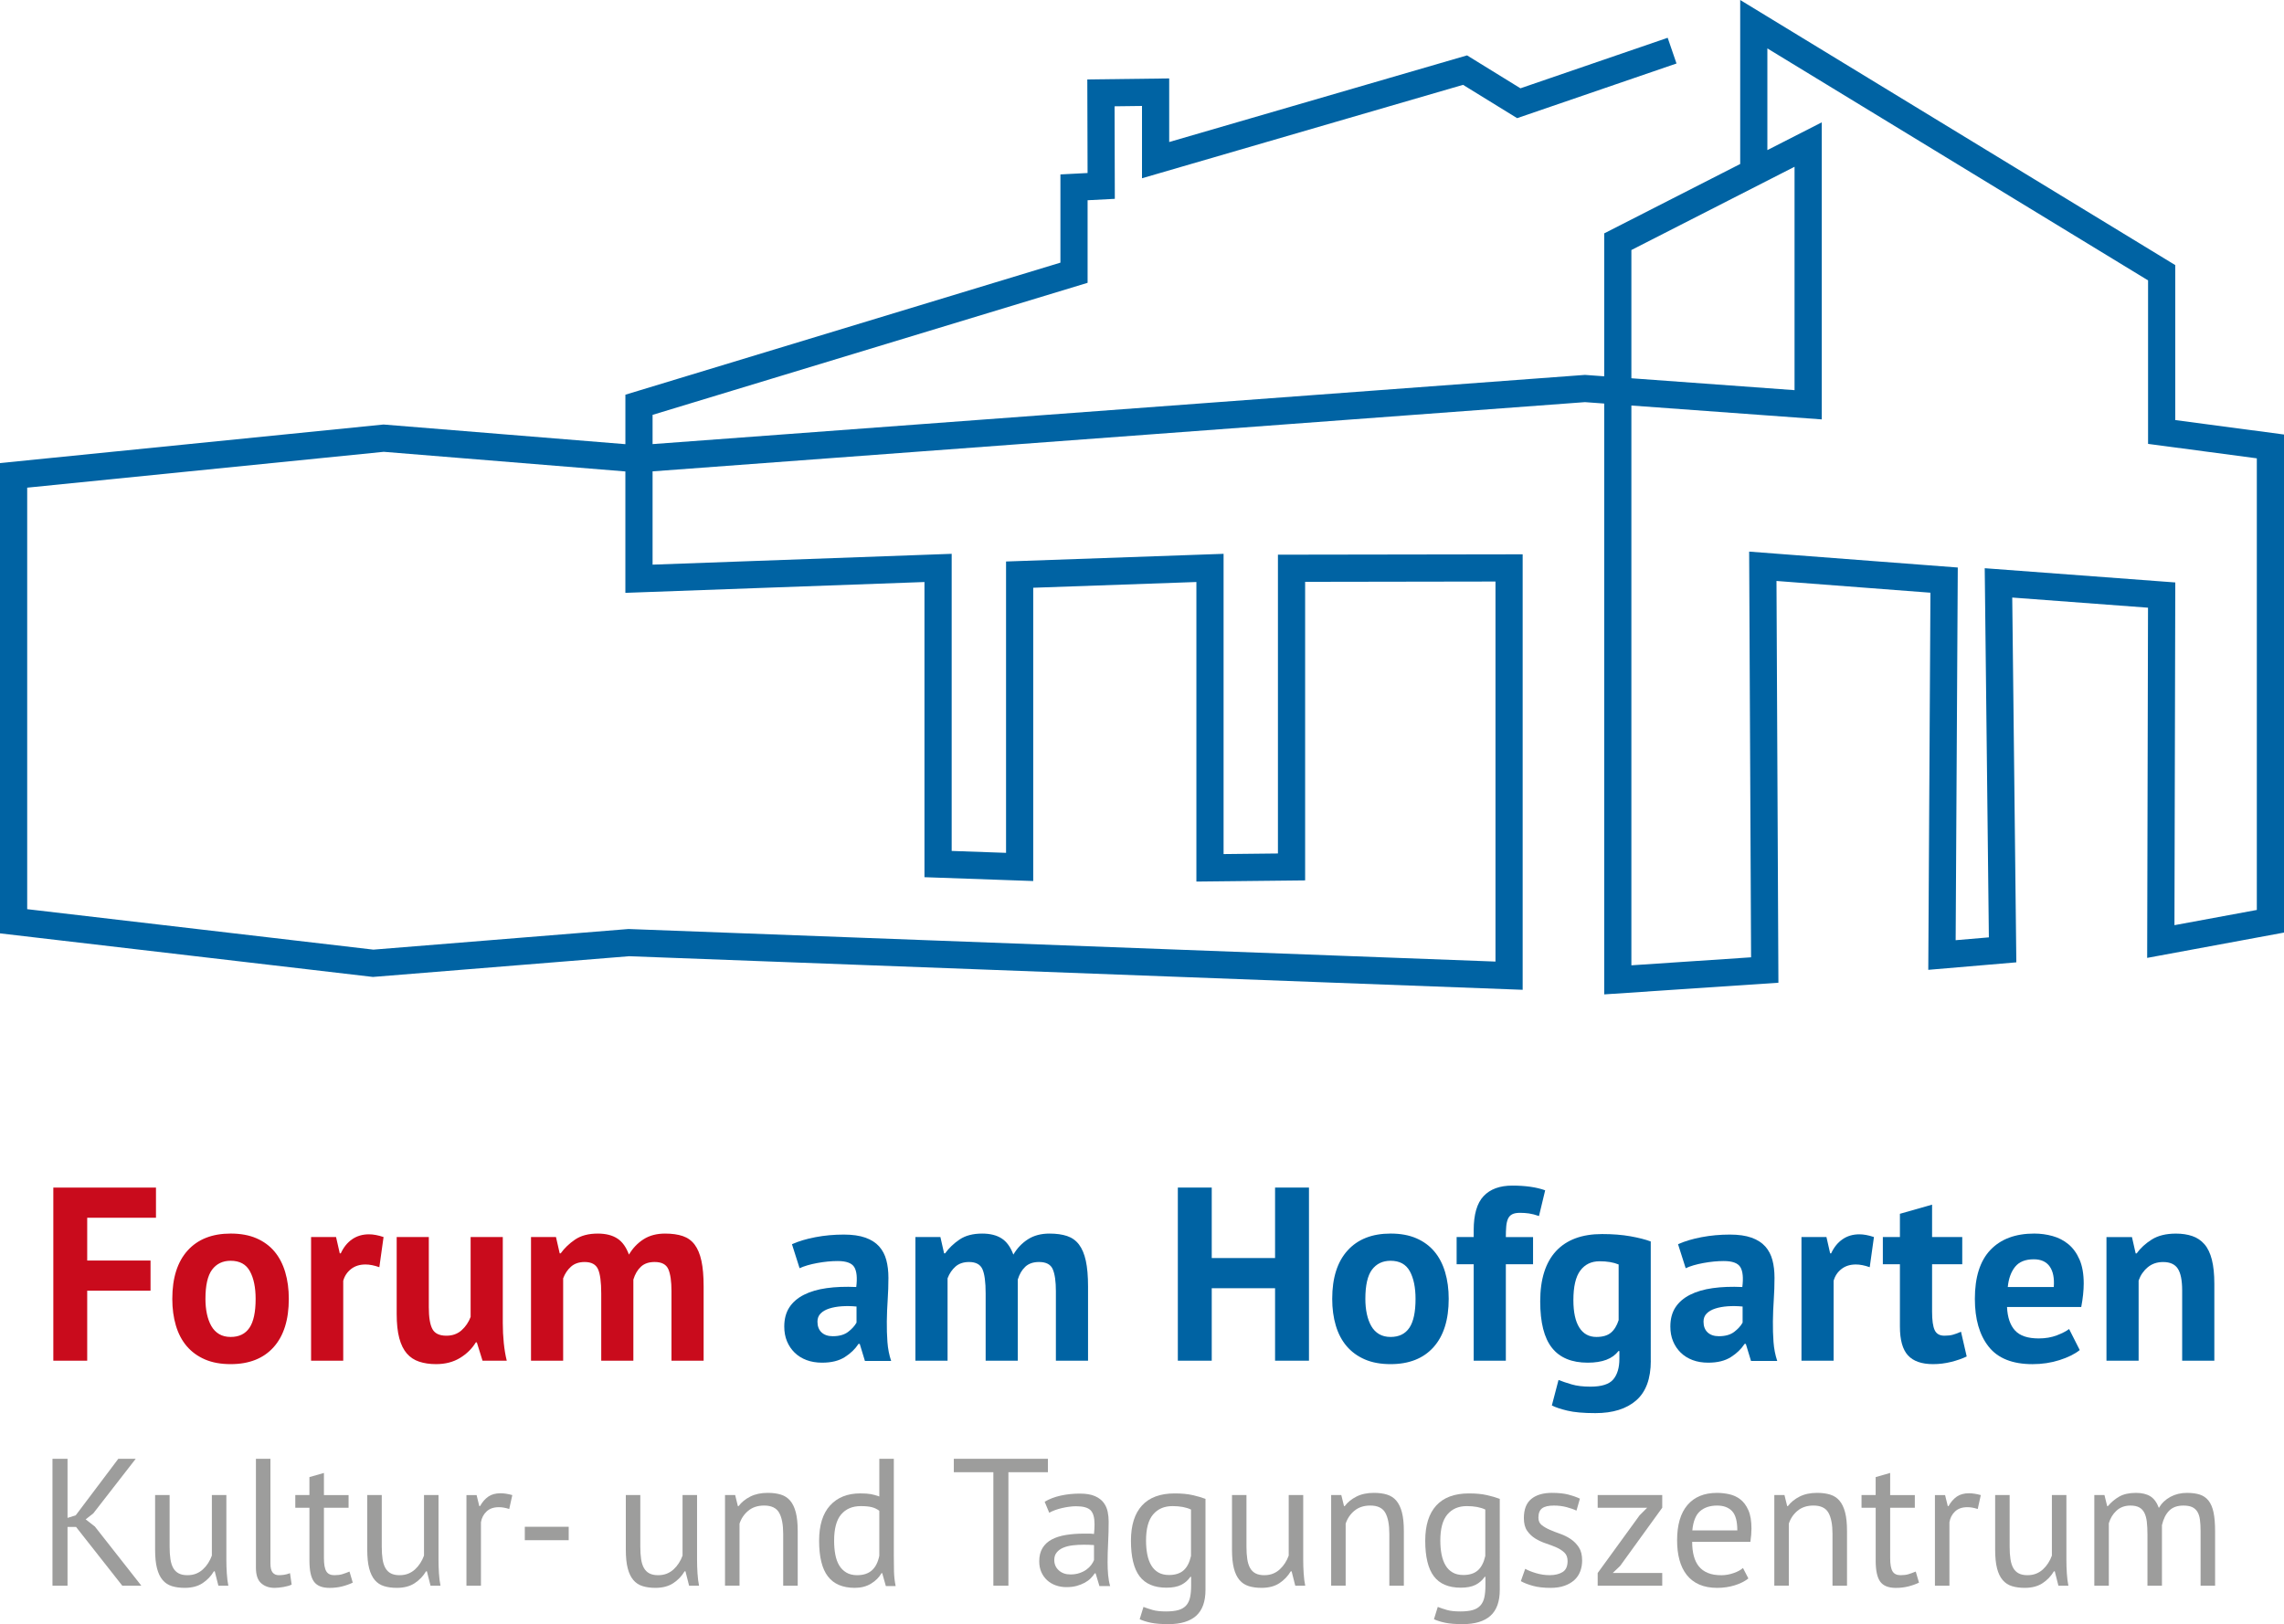 <?xml version="1.0" encoding="UTF-8"?>
<svg xmlns="http://www.w3.org/2000/svg" xmlns:xlink="http://www.w3.org/1999/xlink" version="1.1" id="Ebene_1" x="0px" y="0px" viewBox="0 0 126.74 90.144" style="enable-background:new 0 0 126.74 90.144;" xml:space="preserve">
<style type="text/css">
	.st0{fill:#0063A3;}
	.st1{fill:#C90B1C;}
	.st2{fill:#9D9D9C;}
</style>
<g>
	<path class="st0" d="M89.018,55.192V22.398l-1.067-0.078L36.212,26.162v5.178l16.597-0.601   v16.491l3.017,0.106V31.165l12.071-0.426v16.665l3.016-0.033V30.787l13.58-0.021   v24.171l-49.583-1.863l-14.218,1.15l-0.074-0.009L0,51.805V25.702l21.281-2.14   l13.422,1.091V21.907l24.14-7.329V9.681l1.507-0.078l-0.015-5.194l4.544-0.056   v3.53l16.528-4.809l2.963,1.827L92.54,2.097l0.49,1.427L84.186,6.558   l-3.001-1.849L63.37,9.894V5.881l-1.522,0.019l0.014,5.136L60.351,11.114v4.583   L36.212,23.026v1.623l51.738-3.841l1.068,0.078v-7.933l7.546-3.851V0l24.141,14.714   v8.601l6.035,0.802v27.644l-7.593,1.405l0.047-19.437l-7.534-0.563l0.227,20.247   l-4.886,0.416l0.12-20.932l-8.543-0.652l0.107,22.3L89.018,55.192z    M90.526,22.508v31.07l6.642-0.444l-0.107-22.518l11.577,0.883l-0.118,20.685   l1.843-0.157l-0.23-20.489l10.574,0.79l-0.046,19.022l4.571-0.845V25.439   l-6.035-0.802v-9.075L98.072,2.687v5.644l3.017-1.54v16.487L90.526,22.508z    M34.878,51.563l0.045,0.002l48.062,1.805V32.277L72.422,32.294v16.571   l-6.034,0.065V32.303l-9.054,0.319v16.278l-6.035-0.213V32.304l-16.597,0.601   v-6.738l-13.407-1.09L1.509,27.067v23.395l19.21,2.246L34.878,51.563z    M90.526,20.995l9.054,0.66V9.256l-9.054,4.621V20.995z"></path>
</g>
<g>
	<path class="st1" d="M2.959,65.915h5.696v1.674H4.839v2.375h3.514v1.674H4.839v3.885   H2.959V65.915z"></path>
	<path class="st1" d="M9.561,72.091c0-1.162,0.284-2.057,0.851-2.684   c0.567-0.627,1.363-0.94,2.388-0.94c0.549,0,1.025,0.087,1.428,0.261   c0.402,0.174,0.737,0.419,1.002,0.734c0.265,0.316,0.464,0.698,0.597,1.146   c0.133,0.448,0.199,0.942,0.199,1.482c0,1.162-0.281,2.057-0.844,2.684   c-0.563,0.627-1.357,0.94-2.382,0.94c-0.549,0-1.025-0.087-1.427-0.261   c-0.403-0.174-0.739-0.419-1.009-0.734c-0.27-0.316-0.471-0.698-0.604-1.146   C9.627,73.126,9.561,72.632,9.561,72.091z M11.4,72.091   c0,0.302,0.027,0.581,0.082,0.837c0.055,0.256,0.137,0.481,0.247,0.673   c0.11,0.192,0.254,0.341,0.432,0.446s0.391,0.158,0.638,0.158   c0.467,0,0.814-0.169,1.043-0.508c0.229-0.338,0.343-0.874,0.343-1.606   c0-0.631-0.105-1.142-0.316-1.53c-0.21-0.389-0.567-0.584-1.071-0.584   c-0.439,0-0.782,0.165-1.03,0.494C11.524,70.801,11.4,71.341,11.4,72.091z"></path>
	<path class="st1" d="M21.05,70.334c-0.284-0.101-0.54-0.151-0.769-0.151   c-0.32,0-0.588,0.085-0.803,0.254c-0.215,0.169-0.359,0.387-0.432,0.652v4.434   h-1.784v-6.863h1.386l0.206,0.906h0.055c0.156-0.338,0.366-0.599,0.631-0.782   c0.265-0.183,0.577-0.275,0.934-0.275c0.238,0,0.508,0.05,0.81,0.151   L21.05,70.334z"></path>
	<path class="st1" d="M23.795,68.66v3.898c0,0.558,0.066,0.961,0.199,1.208   c0.133,0.247,0.391,0.37,0.776,0.37c0.338,0,0.62-0.101,0.844-0.302   c0.224-0.202,0.391-0.448,0.501-0.741v-4.434h1.785v4.777   c0,0.375,0.018,0.744,0.055,1.105c0.037,0.362,0.091,0.688,0.165,0.981h-1.345   l-0.316-1.016h-0.055c-0.211,0.348-0.503,0.636-0.878,0.865   c-0.375,0.229-0.819,0.343-1.331,0.343c-0.348,0-0.659-0.046-0.934-0.137   c-0.274-0.091-0.503-0.242-0.686-0.453c-0.183-0.211-0.323-0.494-0.419-0.851   c-0.096-0.357-0.144-0.805-0.144-1.346v-4.269H23.795z"></path>
	<path class="st1" d="M33.363,75.523v-3.734c0-0.631-0.06-1.08-0.178-1.345   c-0.119-0.265-0.366-0.398-0.741-0.398c-0.311,0-0.563,0.085-0.755,0.254   s-0.339,0.386-0.439,0.652v4.571h-1.784v-6.863h1.386l0.206,0.906h0.055   c0.21-0.293,0.478-0.549,0.803-0.769c0.325-0.219,0.743-0.329,1.256-0.329   c0.439,0,0.798,0.089,1.077,0.268c0.279,0.178,0.496,0.478,0.652,0.899   c0.21-0.357,0.48-0.64,0.81-0.851c0.329-0.211,0.727-0.316,1.194-0.316   c0.384,0,0.712,0.046,0.981,0.137c0.27,0.091,0.49,0.249,0.659,0.473   c0.169,0.225,0.295,0.524,0.377,0.899c0.082,0.375,0.123,0.851,0.123,1.427v4.118   h-1.784v-3.857c0-0.54-0.057-0.945-0.172-1.215   c-0.115-0.27-0.368-0.405-0.762-0.405c-0.321,0-0.574,0.087-0.762,0.261   c-0.188,0.174-0.327,0.412-0.419,0.714v4.503H33.363z"></path>
	<path class="st0" d="M43.946,69.058c0.366-0.165,0.801-0.295,1.304-0.391   c0.503-0.096,1.029-0.144,1.578-0.144c0.476,0,0.874,0.057,1.194,0.171   c0.32,0.114,0.574,0.277,0.762,0.487c0.187,0.211,0.32,0.462,0.398,0.755   c0.078,0.293,0.117,0.622,0.117,0.989c0,0.403-0.014,0.808-0.041,1.215   c-0.027,0.407-0.044,0.808-0.048,1.201c-0.005,0.394,0.007,0.776,0.034,1.146   c0.027,0.37,0.096,0.721,0.206,1.05h-1.455l-0.288-0.947h-0.069   c-0.183,0.284-0.437,0.528-0.762,0.734c-0.325,0.206-0.744,0.309-1.256,0.309   c-0.32,0-0.609-0.048-0.865-0.144c-0.256-0.096-0.476-0.233-0.659-0.412   c-0.183-0.178-0.325-0.389-0.426-0.632c-0.101-0.242-0.151-0.515-0.151-0.816   c0-0.421,0.094-0.776,0.281-1.064c0.187-0.288,0.458-0.522,0.81-0.7   c0.352-0.178,0.773-0.302,1.263-0.37c0.49-0.069,1.036-0.089,1.64-0.062   c0.064-0.512,0.027-0.88-0.11-1.105c-0.137-0.224-0.444-0.336-0.92-0.336   c-0.357,0-0.734,0.037-1.132,0.11c-0.398,0.073-0.725,0.169-0.982,0.288   L43.946,69.058z M46.211,74.164c0.357,0,0.64-0.08,0.851-0.24   c0.21-0.16,0.366-0.332,0.467-0.515v-0.892   c-0.284-0.027-0.556-0.032-0.817-0.014c-0.261,0.018-0.492,0.06-0.693,0.124   c-0.201,0.064-0.362,0.155-0.48,0.274c-0.119,0.119-0.178,0.27-0.178,0.453   c0,0.256,0.076,0.455,0.227,0.597C45.737,74.093,45.945,74.164,46.211,74.164z"></path>
	<path class="st0" d="M54.694,75.523v-3.734c0-0.631-0.06-1.08-0.178-1.345   c-0.119-0.265-0.366-0.398-0.741-0.398c-0.311,0-0.563,0.085-0.755,0.254   c-0.192,0.169-0.339,0.386-0.439,0.652v4.571h-1.784v-6.863h1.386l0.206,0.906   h0.055c0.21-0.293,0.478-0.549,0.803-0.769   c0.325-0.219,0.743-0.329,1.256-0.329c0.439,0,0.798,0.089,1.077,0.268   c0.279,0.178,0.496,0.478,0.652,0.899c0.21-0.357,0.48-0.64,0.81-0.851   c0.329-0.211,0.727-0.316,1.194-0.316c0.384,0,0.712,0.046,0.981,0.137   c0.27,0.091,0.49,0.249,0.659,0.473c0.169,0.225,0.295,0.524,0.377,0.899   c0.082,0.375,0.123,0.851,0.123,1.427v4.118h-1.784v-3.857   c0-0.54-0.057-0.945-0.172-1.215c-0.115-0.27-0.368-0.405-0.762-0.405   c-0.321,0-0.574,0.087-0.762,0.261c-0.188,0.174-0.327,0.412-0.419,0.714v4.503   H54.694z"></path>
	<path class="st0" d="M70.754,71.501h-3.514v4.022h-1.881v-9.609h1.881v3.912h3.514v-3.912   h1.881v9.609h-1.881V71.501z"></path>
	<path class="st0" d="M73.925,72.091c0-1.162,0.283-2.057,0.851-2.684   c0.567-0.627,1.363-0.94,2.388-0.94c0.549,0,1.025,0.087,1.427,0.261   c0.403,0.174,0.737,0.419,1.002,0.734s0.464,0.698,0.597,1.146   s0.199,0.942,0.199,1.482c0,1.162-0.281,2.057-0.844,2.684   c-0.562,0.627-1.357,0.94-2.381,0.94c-0.549,0-1.025-0.087-1.427-0.261   c-0.403-0.174-0.739-0.419-1.009-0.734c-0.27-0.316-0.471-0.698-0.604-1.146   C73.991,73.126,73.925,72.632,73.925,72.091z M75.764,72.091   c0,0.302,0.027,0.581,0.082,0.837c0.055,0.256,0.137,0.481,0.247,0.673   c0.11,0.192,0.254,0.341,0.432,0.446s0.392,0.158,0.638,0.158   c0.467,0,0.814-0.169,1.043-0.508c0.229-0.338,0.343-0.874,0.343-1.606   c0-0.631-0.105-1.142-0.316-1.53c-0.211-0.389-0.568-0.584-1.071-0.584   c-0.439,0-0.782,0.165-1.03,0.494C75.887,70.801,75.764,71.341,75.764,72.091z"></path>
	<path class="st0" d="M80.829,68.66h0.947v-0.384c0-0.869,0.183-1.498,0.549-1.887   c0.366-0.389,0.897-0.584,1.592-0.584c0.732,0,1.34,0.087,1.825,0.261   l-0.343,1.428c-0.211-0.073-0.396-0.121-0.556-0.144   c-0.16-0.023-0.327-0.034-0.501-0.034c-0.183,0-0.327,0.027-0.432,0.082   c-0.105,0.055-0.183,0.14-0.233,0.254c-0.05,0.114-0.082,0.256-0.096,0.425   c-0.014,0.17-0.021,0.364-0.021,0.584h1.51v1.51h-1.51v5.353H81.776v-5.353   h-0.947V68.66z"></path>
	<path class="st0" d="M91.604,75.523c0,0.997-0.27,1.732-0.81,2.203   c-0.54,0.471-1.295,0.707-2.265,0.707c-0.659,0-1.178-0.046-1.558-0.138   c-0.38-0.091-0.666-0.188-0.858-0.288l0.37-1.414   c0.21,0.083,0.455,0.165,0.734,0.247c0.279,0.082,0.625,0.124,1.037,0.124   c0.622,0,1.045-0.135,1.27-0.405c0.224-0.27,0.336-0.648,0.336-1.132v-0.439   h-0.055c-0.32,0.43-0.888,0.645-1.702,0.645c-0.888,0-1.549-0.274-1.984-0.824   c-0.435-0.549-0.652-1.409-0.652-2.581c0-1.226,0.293-2.155,0.878-2.787   c0.586-0.631,1.437-0.947,2.553-0.947c0.586,0,1.109,0.041,1.571,0.123   c0.462,0.083,0.84,0.178,1.132,0.289V75.523z M88.584,74.205   c0.348,0,0.615-0.078,0.803-0.233c0.188-0.155,0.332-0.389,0.432-0.7v-3.089   c-0.284-0.119-0.636-0.178-1.057-0.178c-0.458,0-0.814,0.172-1.07,0.515   c-0.256,0.343-0.384,0.89-0.384,1.641c0,0.668,0.11,1.176,0.33,1.524   C87.857,74.032,88.172,74.205,88.584,74.205z"></path>
	<path class="st0" d="M93.115,69.058c0.366-0.165,0.801-0.295,1.304-0.391   c0.503-0.096,1.03-0.144,1.578-0.144c0.476,0,0.874,0.057,1.195,0.171   c0.32,0.114,0.574,0.277,0.762,0.487c0.188,0.211,0.32,0.462,0.398,0.755   c0.078,0.293,0.116,0.622,0.116,0.989c0,0.403-0.014,0.808-0.041,1.215   c-0.027,0.407-0.044,0.808-0.048,1.201c-0.005,0.394,0.007,0.776,0.034,1.146   c0.027,0.37,0.096,0.721,0.206,1.05h-1.455l-0.288-0.947h-0.069   c-0.183,0.284-0.437,0.528-0.762,0.734c-0.325,0.206-0.743,0.309-1.256,0.309   c-0.32,0-0.609-0.048-0.865-0.144c-0.256-0.096-0.476-0.233-0.659-0.412   c-0.183-0.178-0.325-0.389-0.426-0.632c-0.101-0.242-0.151-0.515-0.151-0.816   c0-0.421,0.094-0.776,0.281-1.064c0.188-0.288,0.458-0.522,0.81-0.7   c0.352-0.178,0.773-0.302,1.262-0.37c0.49-0.069,1.037-0.089,1.641-0.062   c0.064-0.512,0.027-0.88-0.11-1.105c-0.138-0.224-0.444-0.336-0.92-0.336   c-0.357,0-0.734,0.037-1.132,0.11c-0.398,0.073-0.725,0.169-0.981,0.288   L93.115,69.058z M95.38,74.164c0.357,0,0.64-0.08,0.851-0.24   c0.211-0.16,0.366-0.332,0.467-0.515v-0.892   c-0.284-0.027-0.556-0.032-0.817-0.014c-0.261,0.018-0.492,0.06-0.693,0.124   c-0.202,0.064-0.362,0.155-0.481,0.274c-0.119,0.119-0.178,0.27-0.178,0.453   c0,0.256,0.075,0.455,0.226,0.597C94.906,74.093,95.114,74.164,95.38,74.164z"></path>
	<path class="st0" d="M103.752,70.334c-0.284-0.101-0.54-0.151-0.769-0.151   c-0.32,0-0.588,0.085-0.803,0.254c-0.215,0.169-0.359,0.387-0.432,0.652v4.434   h-1.784v-6.863h1.386l0.206,0.906h0.055c0.155-0.338,0.366-0.599,0.632-0.782   c0.265-0.183,0.576-0.275,0.933-0.275c0.238,0,0.508,0.05,0.81,0.151   L103.752,70.334z"></path>
	<path class="st0" d="M104.48,68.66h0.947v-1.29l1.785-0.508v1.798h1.674v1.51h-1.674   v2.635c0,0.476,0.048,0.816,0.144,1.022c0.096,0.206,0.277,0.309,0.542,0.309   c0.183,0,0.341-0.018,0.473-0.055c0.133-0.037,0.281-0.091,0.446-0.165   l0.316,1.373c-0.247,0.119-0.535,0.219-0.865,0.302   c-0.329,0.082-0.663,0.123-1.002,0.123c-0.632,0-1.096-0.163-1.393-0.487   c-0.298-0.325-0.446-0.858-0.446-1.599v-3.459h-0.947V68.66z"></path>
	<path class="st0" d="M115.406,74.933c-0.275,0.22-0.648,0.405-1.119,0.556   c-0.471,0.151-0.973,0.226-1.503,0.226c-1.107,0-1.918-0.322-2.43-0.968   c-0.512-0.645-0.768-1.53-0.768-2.656c0-1.208,0.288-2.114,0.865-2.718   c0.576-0.604,1.387-0.906,2.43-0.906c0.348,0,0.686,0.046,1.016,0.137   c0.329,0.091,0.622,0.242,0.878,0.453c0.256,0.211,0.462,0.494,0.618,0.851   c0.155,0.357,0.233,0.801,0.233,1.332c0,0.192-0.012,0.398-0.035,0.618   c-0.023,0.219-0.057,0.448-0.103,0.686h-4.118   c0.027,0.576,0.176,1.011,0.446,1.304c0.27,0.293,0.707,0.439,1.311,0.439   c0.375,0,0.712-0.057,1.009-0.172c0.297-0.114,0.524-0.231,0.679-0.35   L115.406,74.933z M112.853,69.895c-0.467,0-0.812,0.14-1.036,0.419   c-0.224,0.279-0.359,0.652-0.405,1.119h2.553   c0.037-0.494-0.039-0.874-0.227-1.139   C113.551,70.028,113.256,69.895,112.853,69.895z"></path>
	<path class="st0" d="M121.089,75.523v-3.898c0-0.558-0.08-0.961-0.24-1.208   c-0.16-0.247-0.432-0.37-0.817-0.37c-0.339,0-0.624,0.098-0.858,0.295   c-0.233,0.197-0.4,0.442-0.501,0.735v4.447h-1.784v-6.863h1.414l0.206,0.906   h0.055c0.211-0.293,0.49-0.549,0.838-0.769   c0.347-0.219,0.796-0.329,1.345-0.329c0.338,0,0.64,0.046,0.906,0.137   c0.265,0.091,0.489,0.242,0.673,0.453c0.183,0.211,0.32,0.497,0.412,0.858   c0.091,0.361,0.137,0.808,0.137,1.338v4.269H121.089z"></path>
</g>
<g>
	<path class="st2" d="M4.22,84.751H3.747v3.26H2.912v-7.043h0.835v3.28l0.453-0.141   l2.365-3.139h0.966l-2.354,3.029l-0.423,0.332l0.513,0.402l2.576,3.28H6.786   L4.22,84.751z"></path>
	<path class="st2" d="M9.412,82.98v2.868c0,0.262,0.015,0.491,0.045,0.689   c0.03,0.198,0.082,0.362,0.156,0.493c0.074,0.131,0.175,0.23,0.302,0.297   c0.127,0.067,0.288,0.101,0.483,0.101c0.181,0,0.342-0.029,0.483-0.085   s0.267-0.136,0.377-0.237c0.111-0.101,0.208-0.216,0.292-0.347   c0.084-0.131,0.152-0.27,0.206-0.418v-3.361h0.805v3.602   c0,0.241,0.008,0.491,0.025,0.749c0.017,0.258,0.045,0.485,0.085,0.679h-0.553   l-0.201-0.795h-0.05c-0.154,0.262-0.362,0.48-0.624,0.654   c-0.262,0.174-0.594,0.262-0.996,0.262c-0.268,0-0.505-0.032-0.709-0.096   c-0.205-0.064-0.376-0.176-0.513-0.337c-0.138-0.161-0.241-0.377-0.312-0.649   c-0.071-0.272-0.106-0.615-0.106-1.032v-3.039H9.412z"></path>
	<path class="st2" d="M15.006,86.774c0,0.235,0.04,0.402,0.121,0.503   s0.195,0.151,0.342,0.151c0.087,0,0.181-0.007,0.282-0.02   c0.101-0.013,0.214-0.043,0.342-0.091l0.091,0.634   c-0.108,0.054-0.257,0.097-0.448,0.131c-0.191,0.033-0.357,0.05-0.498,0.05   c-0.302,0-0.55-0.085-0.745-0.257c-0.195-0.171-0.292-0.461-0.292-0.87v-6.037   h0.805V86.774z"></path>
	<path class="st2" d="M16.385,82.98h0.785v-0.996l0.805-0.231v1.228h1.368v0.704h-1.368   v2.787c0,0.349,0.044,0.595,0.131,0.74c0.087,0.144,0.235,0.216,0.443,0.216   c0.174,0,0.322-0.018,0.443-0.055c0.121-0.037,0.255-0.085,0.402-0.146   l0.181,0.614c-0.181,0.087-0.379,0.157-0.594,0.211   c-0.215,0.054-0.446,0.081-0.694,0.081c-0.409,0-0.698-0.116-0.865-0.347   c-0.168-0.231-0.251-0.619-0.251-1.162v-2.938h-0.785V82.98z"></path>
	<path class="st2" d="M21.184,82.98v2.868c0,0.262,0.015,0.491,0.045,0.689   c0.03,0.198,0.082,0.362,0.156,0.493c0.074,0.131,0.175,0.23,0.302,0.297   c0.127,0.067,0.288,0.101,0.483,0.101c0.181,0,0.342-0.029,0.483-0.085   c0.141-0.057,0.267-0.136,0.377-0.237c0.111-0.101,0.208-0.216,0.292-0.347   c0.084-0.131,0.152-0.27,0.206-0.418v-3.361h0.805v3.602   c0,0.241,0.008,0.491,0.025,0.749c0.017,0.258,0.045,0.485,0.085,0.679h-0.553   l-0.201-0.795h-0.05c-0.154,0.262-0.362,0.48-0.624,0.654   c-0.262,0.174-0.594,0.262-0.996,0.262c-0.268,0-0.505-0.032-0.709-0.096   c-0.205-0.064-0.376-0.176-0.513-0.337c-0.138-0.161-0.241-0.377-0.312-0.649   c-0.071-0.272-0.106-0.615-0.106-1.032v-3.039H21.184z"></path>
	<path class="st2" d="M28.257,83.755c-0.201-0.067-0.392-0.101-0.573-0.101   c-0.289,0-0.517,0.079-0.684,0.237c-0.168,0.157-0.272,0.357-0.312,0.599v3.522   h-0.805v-5.031h0.563l0.151,0.614h0.04c0.127-0.228,0.28-0.404,0.458-0.528   c0.178-0.124,0.404-0.186,0.679-0.186c0.195,0,0.413,0.034,0.654,0.101   L28.257,83.755z"></path>
	<path class="st2" d="M29.122,84.741h2.435v0.745h-2.435V84.741z"></path>
	<path class="st2" d="M35.531,82.98v2.868c0,0.262,0.015,0.491,0.045,0.689   c0.03,0.198,0.082,0.362,0.156,0.493c0.074,0.131,0.175,0.23,0.302,0.297   c0.127,0.067,0.288,0.101,0.483,0.101c0.181,0,0.342-0.029,0.483-0.085   c0.141-0.057,0.267-0.136,0.377-0.237c0.111-0.101,0.208-0.216,0.292-0.347   c0.084-0.131,0.152-0.27,0.206-0.418v-3.361h0.805v3.602   c0,0.241,0.008,0.491,0.025,0.749c0.017,0.258,0.045,0.485,0.085,0.679H38.238   l-0.201-0.795h-0.05c-0.154,0.262-0.362,0.48-0.624,0.654   c-0.262,0.174-0.594,0.262-0.996,0.262c-0.268,0-0.505-0.032-0.709-0.096   c-0.205-0.064-0.376-0.176-0.513-0.337c-0.138-0.161-0.241-0.377-0.312-0.649   c-0.071-0.272-0.106-0.615-0.106-1.032v-3.039H35.531z"></path>
	<path class="st2" d="M43.46,88.011v-2.868c0-0.523-0.075-0.917-0.226-1.182   c-0.151-0.265-0.428-0.398-0.83-0.398c-0.356,0-0.649,0.096-0.88,0.287   c-0.231,0.191-0.394,0.431-0.488,0.719v3.441h-0.805v-5.031h0.563l0.151,0.614   h0.04c0.161-0.215,0.377-0.391,0.649-0.528   c0.272-0.138,0.595-0.206,0.971-0.206c0.275,0,0.517,0.032,0.724,0.096   c0.208,0.064,0.381,0.176,0.518,0.337c0.138,0.161,0.241,0.377,0.312,0.649   c0.07,0.272,0.106,0.616,0.106,1.032v3.039H43.46z"></path>
	<path class="st2" d="M49.598,86.28c0,0.342,0.003,0.653,0.01,0.931   c0.007,0.278,0.037,0.552,0.091,0.82h-0.543l-0.201-0.715h-0.04   c-0.134,0.235-0.329,0.43-0.584,0.584c-0.255,0.154-0.553,0.231-0.896,0.231   c-0.671,0-1.169-0.211-1.494-0.634c-0.326-0.423-0.488-1.083-0.488-1.982   c0-0.859,0.203-1.511,0.609-1.957c0.406-0.446,0.964-0.669,1.675-0.669   c0.248,0,0.444,0.014,0.589,0.04c0.144,0.027,0.3,0.071,0.468,0.131v-2.093   h0.805V86.28z M47.565,87.428c0.342,0,0.614-0.089,0.815-0.267   c0.201-0.178,0.339-0.448,0.413-0.81v-2.496   c-0.121-0.094-0.258-0.161-0.413-0.201c-0.154-0.04-0.359-0.06-0.614-0.06   c-0.463,0-0.825,0.153-1.087,0.458c-0.262,0.305-0.393,0.793-0.393,1.464   c0,0.275,0.022,0.53,0.065,0.764c0.044,0.235,0.116,0.436,0.216,0.604   c0.101,0.168,0.233,0.3,0.397,0.398S47.33,87.428,47.565,87.428z"></path>
	<path class="st2" d="M58.15,81.713h-2.193v6.298h-0.835v-6.298H52.928v-0.745h5.222   V81.713z"></path>
	<path class="st2" d="M57.969,83.353c0.255-0.154,0.552-0.268,0.89-0.342   s0.693-0.111,1.062-0.111c0.349,0,0.629,0.047,0.84,0.141   c0.211,0.094,0.372,0.216,0.483,0.367c0.111,0.151,0.184,0.317,0.221,0.498   c0.037,0.181,0.055,0.362,0.055,0.543c0,0.402-0.01,0.795-0.03,1.177   c-0.02,0.382-0.03,0.745-0.03,1.087c0,0.248,0.01,0.483,0.03,0.704   c0.02,0.221,0.057,0.426,0.111,0.614h-0.594l-0.211-0.704h-0.05   c-0.06,0.094-0.136,0.186-0.226,0.277c-0.09,0.091-0.2,0.171-0.327,0.241   c-0.128,0.071-0.275,0.129-0.443,0.176s-0.359,0.07-0.573,0.07   c-0.215,0-0.414-0.033-0.599-0.101c-0.185-0.067-0.344-0.163-0.478-0.287   c-0.134-0.124-0.24-0.273-0.317-0.448c-0.077-0.175-0.116-0.372-0.116-0.594   c0-0.295,0.06-0.541,0.181-0.739c0.121-0.198,0.29-0.355,0.508-0.473   c0.218-0.117,0.48-0.201,0.785-0.252c0.305-0.05,0.642-0.076,1.011-0.076   c0.094,0,0.186,0,0.277,0c0.09,0,0.183,0.007,0.277,0.02   c0.02-0.201,0.03-0.382,0.03-0.543c0-0.369-0.074-0.627-0.221-0.775   c-0.148-0.147-0.416-0.221-0.805-0.221c-0.114,0-0.237,0.009-0.367,0.026   c-0.131,0.017-0.265,0.041-0.402,0.072c-0.138,0.031-0.268,0.069-0.392,0.114   c-0.124,0.045-0.233,0.095-0.327,0.15L57.969,83.353z M59.398,87.387   c0.188,0,0.355-0.025,0.503-0.076c0.147-0.05,0.275-0.114,0.382-0.191   c0.107-0.077,0.196-0.163,0.267-0.257c0.07-0.094,0.122-0.184,0.156-0.271   v-0.835c-0.094-0.006-0.19-0.012-0.287-0.015   c-0.097-0.003-0.193-0.005-0.287-0.005c-0.208,0-0.411,0.012-0.609,0.035   c-0.198,0.023-0.372,0.067-0.523,0.131c-0.151,0.064-0.272,0.151-0.362,0.262   c-0.091,0.111-0.136,0.25-0.136,0.418c0,0.235,0.084,0.427,0.252,0.578   C58.921,87.312,59.136,87.387,59.398,87.387z"></path>
	<path class="st2" d="M66.893,88.243c0,0.651-0.173,1.13-0.518,1.439   c-0.345,0.308-0.857,0.463-1.534,0.463c-0.403,0-0.726-0.025-0.971-0.076   c-0.245-0.05-0.454-0.116-0.629-0.196l0.211-0.684   c0.154,0.06,0.325,0.117,0.513,0.171c0.188,0.054,0.432,0.08,0.734,0.08   c0.282,0,0.512-0.025,0.689-0.076c0.178-0.05,0.32-0.134,0.428-0.251   c0.107-0.118,0.181-0.268,0.221-0.453c0.04-0.185,0.06-0.404,0.06-0.659   v-0.483h-0.04c-0.134,0.194-0.305,0.344-0.513,0.448   c-0.208,0.104-0.48,0.156-0.815,0.156c-0.677,0-1.175-0.211-1.494-0.634   c-0.319-0.423-0.478-1.08-0.478-1.972c0-0.859,0.205-1.511,0.614-1.957   c0.409-0.446,1.013-0.669,1.811-0.669c0.382,0,0.71,0.03,0.981,0.091   c0.272,0.06,0.515,0.131,0.73,0.211V88.243z M64.871,87.418   c0.342,0,0.61-0.086,0.805-0.257c0.194-0.171,0.332-0.438,0.413-0.8v-2.576   c-0.269-0.127-0.611-0.191-1.026-0.191c-0.456,0-0.815,0.154-1.077,0.463   c-0.262,0.309-0.392,0.792-0.392,1.449c0,0.282,0.023,0.54,0.07,0.775   c0.047,0.235,0.121,0.436,0.221,0.604c0.101,0.168,0.231,0.299,0.392,0.392   C64.438,87.371,64.636,87.418,64.871,87.418z"></path>
	<path class="st2" d="M69.167,82.98v2.868c0,0.262,0.015,0.491,0.045,0.689   c0.03,0.198,0.082,0.362,0.156,0.493c0.074,0.131,0.174,0.23,0.302,0.297   c0.127,0.067,0.288,0.101,0.483,0.101c0.181,0,0.342-0.029,0.483-0.085   s0.267-0.136,0.377-0.237c0.111-0.101,0.208-0.216,0.292-0.347   c0.084-0.131,0.153-0.27,0.206-0.418v-3.361h0.805v3.602   c0,0.241,0.008,0.491,0.025,0.749c0.017,0.258,0.045,0.485,0.086,0.679H71.874   l-0.201-0.795h-0.05c-0.155,0.262-0.363,0.48-0.624,0.654   c-0.262,0.174-0.593,0.262-0.996,0.262c-0.268,0-0.505-0.032-0.709-0.096   c-0.205-0.064-0.376-0.176-0.513-0.337c-0.138-0.161-0.242-0.377-0.312-0.649   c-0.07-0.272-0.105-0.615-0.105-1.032v-3.039H69.167z"></path>
	<path class="st2" d="M77.095,88.011v-2.868c0-0.523-0.076-0.917-0.226-1.182   c-0.151-0.265-0.428-0.398-0.83-0.398c-0.355,0-0.649,0.096-0.88,0.287   c-0.232,0.191-0.394,0.431-0.488,0.719v3.441h-0.805v-5.031h0.563l0.151,0.614   h0.04c0.161-0.215,0.378-0.391,0.649-0.528   c0.271-0.138,0.595-0.206,0.971-0.206c0.275,0,0.516,0.032,0.724,0.096   c0.208,0.064,0.381,0.176,0.518,0.337c0.137,0.161,0.241,0.377,0.312,0.649   c0.071,0.272,0.106,0.616,0.106,1.032v3.039H77.095z"></path>
	<path class="st2" d="M83.223,88.243c0,0.651-0.173,1.13-0.518,1.439   c-0.345,0.308-0.857,0.463-1.534,0.463c-0.403,0-0.726-0.025-0.971-0.076   c-0.245-0.05-0.454-0.116-0.629-0.196l0.211-0.684   c0.154,0.06,0.325,0.117,0.513,0.171c0.188,0.054,0.432,0.08,0.734,0.08   c0.282,0,0.512-0.025,0.689-0.076c0.178-0.05,0.32-0.134,0.428-0.251   c0.107-0.118,0.181-0.268,0.221-0.453c0.04-0.185,0.06-0.404,0.06-0.659   v-0.483h-0.04c-0.134,0.194-0.305,0.344-0.513,0.448   c-0.208,0.104-0.48,0.156-0.815,0.156c-0.677,0-1.175-0.211-1.494-0.634   c-0.319-0.423-0.478-1.08-0.478-1.972c0-0.859,0.205-1.511,0.614-1.957   c0.409-0.446,1.013-0.669,1.811-0.669c0.382,0,0.71,0.03,0.981,0.091   c0.272,0.06,0.515,0.131,0.73,0.211V88.243z M81.201,87.418   c0.342,0,0.61-0.086,0.805-0.257c0.194-0.171,0.332-0.438,0.413-0.8v-2.576   c-0.269-0.127-0.611-0.191-1.026-0.191c-0.456,0-0.815,0.154-1.077,0.463   c-0.262,0.309-0.392,0.792-0.392,1.449c0,0.282,0.023,0.54,0.07,0.775   c0.047,0.235,0.121,0.436,0.221,0.604s0.231,0.299,0.392,0.392   C80.768,87.371,80.966,87.418,81.201,87.418z"></path>
	<path class="st2" d="M86.986,86.643c0-0.202-0.06-0.359-0.181-0.473   c-0.121-0.114-0.27-0.209-0.448-0.287c-0.178-0.077-0.372-0.151-0.584-0.221   c-0.211-0.071-0.406-0.161-0.584-0.272c-0.178-0.111-0.327-0.253-0.448-0.428   c-0.121-0.174-0.181-0.409-0.181-0.704c0-0.483,0.138-0.837,0.413-1.062   c0.275-0.225,0.657-0.337,1.147-0.337c0.362,0,0.665,0.032,0.911,0.096   c0.244,0.064,0.458,0.139,0.639,0.226l-0.191,0.664   c-0.154-0.074-0.341-0.139-0.558-0.196c-0.218-0.057-0.451-0.085-0.699-0.085   c-0.295,0-0.512,0.05-0.649,0.151s-0.206,0.275-0.206,0.523   c0,0.175,0.06,0.31,0.181,0.407c0.121,0.097,0.27,0.184,0.448,0.262   c0.178,0.077,0.372,0.153,0.584,0.227c0.211,0.074,0.405,0.171,0.584,0.292   c0.178,0.121,0.327,0.273,0.448,0.458s0.181,0.427,0.181,0.729   c0,0.215-0.035,0.416-0.106,0.603c-0.07,0.188-0.18,0.349-0.327,0.483   c-0.147,0.134-0.33,0.24-0.548,0.317c-0.218,0.077-0.475,0.116-0.77,0.116   c-0.382,0-0.708-0.037-0.976-0.111c-0.268-0.074-0.493-0.161-0.674-0.262   l0.242-0.684c0.154,0.087,0.355,0.168,0.603,0.241   c0.248,0.074,0.5,0.111,0.755,0.111c0.288,0,0.526-0.057,0.714-0.171   C86.892,87.143,86.986,86.938,86.986,86.643z"></path>
	<path class="st2" d="M88.656,87.307l2.324-3.2l0.423-0.423h-2.747v-0.704h3.582v0.704   l-2.336,3.23l-0.411,0.392h2.747v0.704h-3.582V87.307z"></path>
	<path class="st2" d="M97.018,87.609c-0.201,0.161-0.454,0.288-0.76,0.382   c-0.305,0.094-0.629,0.141-0.971,0.141c-0.382,0-0.714-0.062-0.996-0.186   c-0.281-0.124-0.513-0.302-0.694-0.533c-0.181-0.231-0.316-0.508-0.403-0.83   c-0.087-0.322-0.131-0.685-0.131-1.087c0-0.859,0.191-1.513,0.574-1.962   c0.382-0.449,0.929-0.674,1.64-0.674c0.228,0,0.456,0.025,0.684,0.076   c0.228,0.05,0.433,0.146,0.614,0.287c0.181,0.141,0.329,0.341,0.443,0.599   c0.114,0.258,0.171,0.599,0.171,1.021c0,0.221-0.02,0.466-0.06,0.735h-3.23   c0,0.295,0.03,0.557,0.091,0.785c0.06,0.228,0.154,0.421,0.282,0.578   c0.127,0.158,0.293,0.279,0.498,0.363c0.204,0.084,0.454,0.126,0.749,0.126   c0.228,0,0.456-0.04,0.685-0.121c0.228-0.08,0.399-0.174,0.513-0.282   L97.018,87.609z M95.287,83.564c-0.396,0-0.713,0.104-0.951,0.312   c-0.238,0.208-0.381,0.563-0.428,1.067h2.496c0-0.51-0.097-0.867-0.292-1.072   C95.917,83.666,95.642,83.564,95.287,83.564z"></path>
	<path class="st2" d="M101.686,88.011v-2.868c0-0.523-0.076-0.917-0.226-1.182   c-0.151-0.265-0.428-0.398-0.83-0.398c-0.355,0-0.649,0.096-0.88,0.287   c-0.232,0.191-0.394,0.431-0.488,0.719v3.441h-0.805v-5.031h0.563l0.151,0.614   h0.04c0.161-0.215,0.378-0.391,0.649-0.528   c0.271-0.138,0.595-0.206,0.971-0.206c0.275,0,0.516,0.032,0.724,0.096   s0.381,0.176,0.518,0.337c0.137,0.161,0.241,0.377,0.312,0.649   c0.071,0.272,0.106,0.616,0.106,1.032v3.039H101.686z"></path>
	<path class="st2" d="M103.296,82.98h0.785v-0.996l0.805-0.231v1.228h1.368v0.704h-1.368   v2.787c0,0.349,0.043,0.595,0.131,0.74c0.087,0.144,0.235,0.216,0.443,0.216   c0.174,0,0.322-0.018,0.442-0.055c0.121-0.037,0.255-0.085,0.403-0.146   l0.181,0.614c-0.181,0.087-0.379,0.157-0.593,0.211s-0.446,0.081-0.694,0.081   c-0.409,0-0.698-0.116-0.865-0.347c-0.168-0.231-0.252-0.619-0.252-1.162v-2.938   h-0.785V82.98z"></path>
	<path class="st2" d="M109.745,83.755c-0.202-0.067-0.393-0.101-0.574-0.101   c-0.289,0-0.517,0.079-0.684,0.237c-0.168,0.157-0.272,0.357-0.312,0.599v3.522   h-0.805v-5.031h0.563l0.151,0.614h0.04c0.128-0.228,0.28-0.404,0.458-0.528   c0.178-0.124,0.404-0.186,0.679-0.186c0.194,0,0.412,0.034,0.654,0.101   L109.745,83.755z"></path>
	<path class="st2" d="M111.516,82.98v2.868c0,0.262,0.015,0.491,0.045,0.689   c0.03,0.198,0.082,0.362,0.156,0.493c0.074,0.131,0.174,0.23,0.302,0.297   c0.127,0.067,0.288,0.101,0.483,0.101c0.181,0,0.342-0.029,0.483-0.085   s0.267-0.136,0.377-0.237c0.111-0.101,0.208-0.216,0.292-0.347   c0.084-0.131,0.153-0.27,0.206-0.418v-3.361h0.805v3.602   c0,0.241,0.008,0.491,0.025,0.749c0.017,0.258,0.045,0.485,0.086,0.679h-0.554   l-0.201-0.795h-0.05c-0.155,0.262-0.363,0.48-0.624,0.654   c-0.262,0.174-0.593,0.262-0.996,0.262c-0.268,0-0.505-0.032-0.709-0.096   c-0.205-0.064-0.376-0.176-0.513-0.337c-0.138-0.161-0.242-0.377-0.312-0.649   c-0.07-0.272-0.105-0.615-0.105-1.032v-3.039H111.516z"></path>
	<path class="st2" d="M119.163,88.011v-2.847c0-0.268-0.012-0.502-0.035-0.699   c-0.023-0.198-0.069-0.364-0.136-0.498c-0.067-0.134-0.163-0.235-0.287-0.302   c-0.124-0.067-0.287-0.101-0.488-0.101c-0.308,0-0.565,0.094-0.77,0.282   c-0.205,0.188-0.347,0.423-0.428,0.704v3.461h-0.805v-5.031h0.563l0.151,0.614   h0.04c0.181-0.215,0.391-0.391,0.629-0.528   c0.238-0.138,0.549-0.206,0.931-0.206c0.322,0,0.585,0.062,0.79,0.186   c0.204,0.124,0.364,0.34,0.478,0.649c0.154-0.262,0.367-0.466,0.639-0.614   c0.272-0.147,0.579-0.221,0.921-0.221c0.282,0,0.52,0.032,0.715,0.096   c0.194,0.064,0.355,0.176,0.483,0.337c0.127,0.161,0.219,0.379,0.277,0.654   c0.057,0.275,0.085,0.624,0.085,1.046v3.019h-0.805v-3.029   c0-0.241-0.012-0.451-0.035-0.629c-0.023-0.178-0.07-0.325-0.141-0.443   c-0.07-0.117-0.168-0.204-0.292-0.262c-0.124-0.057-0.287-0.085-0.488-0.085   c-0.335,0-0.597,0.094-0.785,0.282c-0.188,0.188-0.322,0.456-0.403,0.805v3.361   H119.163z"></path>
</g>
</svg>
